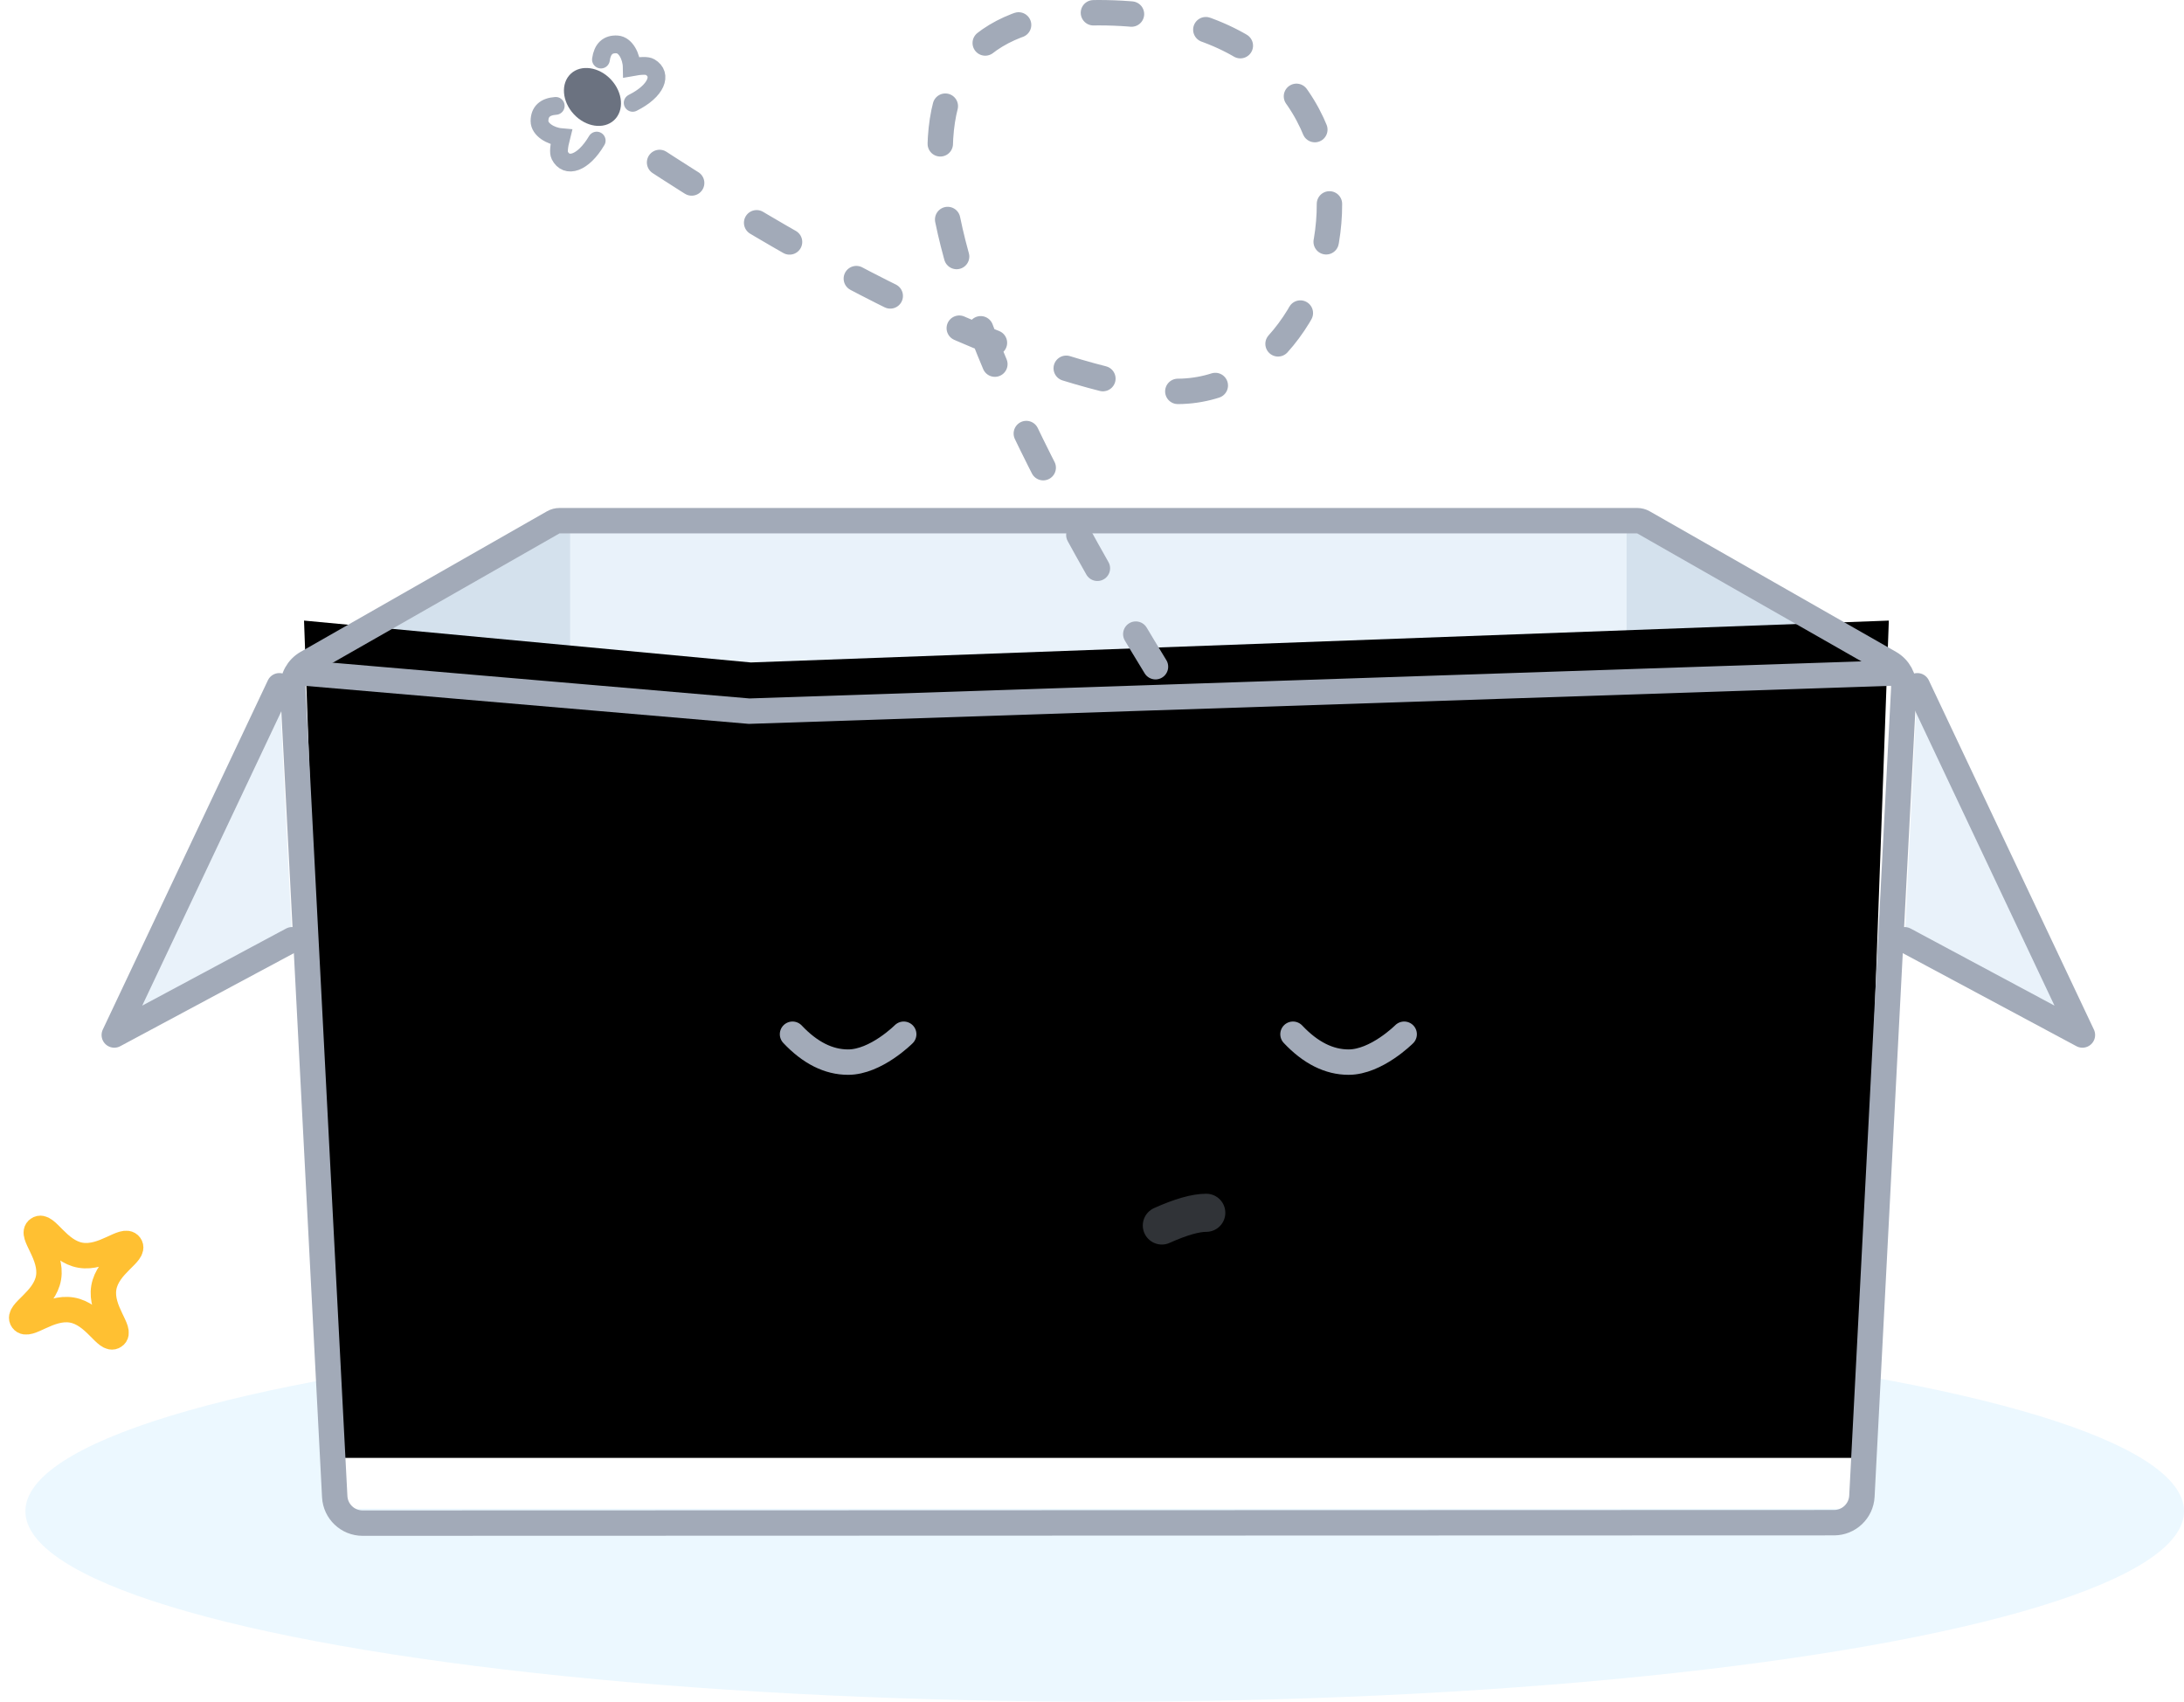 <?xml version="1.0" encoding="UTF-8"?>
<svg width="172px" height="134px" viewBox="0 0 172 134" version="1.1" xmlns="http://www.w3.org/2000/svg" xmlns:xlink="http://www.w3.org/1999/xlink">
    <!-- Generator: Sketch 55.1 (78136) - https://sketchapp.com -->
    <title>activity-log-empty</title>
    <desc>Created with Sketch.</desc>
    <defs>
        <polygon id="path-1" points="14.944 51.868 50.129 55.165 139.754 51.868 137.375 117.802 17.323 117.802"></polygon>
        <filter x="-1.6%" y="-3.0%" width="103.2%" height="106.1%" filterUnits="objectBoundingBox" id="filter-2">
            <feOffset dx="0" dy="-4" in="SourceAlpha" result="shadowOffsetInner1"></feOffset>
            <feComposite in="shadowOffsetInner1" in2="SourceAlpha" operator="arithmetic" k2="-1" k3="1" result="shadowInnerInner1"></feComposite>
            <feColorMatrix values="0 0 0 0 0.133   0 0 0 0 0.133   0 0 0 0 0.133  0 0 0 0.1 0" type="matrix" in="shadowInnerInner1"></feColorMatrix>
        </filter>
        <circle id="path-3" cx="150" cy="34" r="7"></circle>
        <mask id="mask-4" maskContentUnits="userSpaceOnUse" maskUnits="objectBoundingBox" x="0" y="0" width="14" height="14" fill="white">
            <use xlink:href="#path-3"></use>
        </mask>
    </defs>
    <g id="Empty-states" stroke="none" stroke-width="1" fill="none" fill-rule="evenodd">
        <g id="empty-states-new-design" transform="translate(-573, -182)">
            <g id="no-activity" transform="translate(561, 183)">
                <g id="activity-log-empty" transform="translate(11, 0)">
                    <ellipse id="Oval" fill="#ECF8FF" cx="88" cy="118" rx="85" ry="15"></ellipse>
                    <g id="Group-4" transform="translate(10, 0)">
                        <polygon id="Rectangle-3-Copy" fill="#E9F2FA" points="34.802 40 34.802 55.165 120.198 55.165 120.198 40"></polygon>
                        <polygon id="Rectangle-3-Copy" fill="#D4E1ED" points="119.103 40 141 52.967 119.103 52.967"></polygon>
                        <polygon id="Rectangle-3-Copy-2" fill="#D4E1ED" transform="translate(24.948, 47.582) scale(-1, 1) translate(-24.948, -47.582) " points="14 40 35.897 52.967 14 55.165"></polygon>
                        <g id="Rectangle-3">
                            <use fill="#FFFFFF" fill-rule="evenodd" xlink:href="#path-1"></use>
                            <use fill="black" fill-opacity="1" filter="url(#filter-2)" xlink:href="#path-1"></use>
                        </g>
                        <path d="M53.414,82.637 C54.796,81.172 56.256,80.44 57.793,80.44 C59.983,80.44 62.172,82.637 62.172,82.637" id="Path-3" stroke="#A2AAB8" stroke-width="2" stroke-linecap="round" transform="translate(57.793, 81.538) scale(1, -1) translate(-57.793, -81.538) "></path>
                        <path d="M92.828,82.637 C94.21,81.172 95.67,80.44 97.207,80.44 C99.397,80.44 101.586,82.637 101.586,82.637" id="Path-3-Copy" stroke="#A2AAB8" stroke-width="2" stroke-linecap="round" transform="translate(97.207, 81.538) scale(1, -1) translate(-97.207, -81.538) "></path>
                        <path d="M137.634,116.818 L140.93,53.22 C140.973,52.391 140.545,51.609 139.824,51.197 L120.429,40.131 C120.278,40.045 120.107,40 119.933,40 L35.067,40 C34.893,40 34.722,40.045 34.571,40.131 L15.171,51.197 C14.45,51.609 14.022,52.391 14.065,53.22 L17.361,116.853 C17.422,118.021 18.387,118.937 19.557,118.937 L135.44,118.902 C136.609,118.901 137.573,117.985 137.634,116.818 Z" id="Path-11" stroke="#A2AAB8" stroke-width="2" stroke-linecap="round"></path>
                        <polyline id="Path-4" stroke="#A2AAB8" stroke-width="2" stroke-linecap="round" points="15 52 50 55 140 52"></polyline>
                        <polyline id="Path-5" stroke="#A2AAB8" stroke-width="2" fill="#E9F2FA" stroke-linecap="round" stroke-linejoin="round" points="13 53 0 80.5 14 73"></polyline>
                        <polyline id="Path-5-Copy" stroke="#A2AAB8" stroke-width="2" fill="#E9F2FA" stroke-linecap="round" stroke-linejoin="round" transform="translate(148, 66.75) scale(-1, 1) translate(-148, -66.75) " points="154 53 141 80.5 155 73"></polyline>
                        <path d="M82.5,95.5 C83.985,94.833 85.152,94.5 86,94.5" id="Path-6" stroke="#A2AAB8" stroke-width="3" opacity="0.3" stroke-linecap="round"></path>
                        <path d="M82,51.5 C61,17.167 59.5,0 77.5,0 C104.5,0 97.5,32.182 82,29.682 C71.667,28.016 58.373,21.874 42.118,11.257" id="Path-7" stroke="#A2AAB8" stroke-width="2" stroke-linecap="round" stroke-dasharray="3,6"></path>
                        <g id="Group-7" transform="translate(37.634, 7.341) rotate(47) translate(-37.634, -7.341) translate(34.634, 1.841)">
                            <ellipse id="Oval" fill="#6B7280" cx="2.5" cy="5" rx="2.5" ry="2"></ellipse>
                            <path d="M0.802,2.503 C0.267,1.842 0.267,1.26 0.802,0.756 C1.282,0.303 2.268,0.573 2.899,1.142 C3.309,0.502 3.633,0.147 3.87,0.077 C4.981,-0.254 5.597,0.979 5,3" id="Path-18" stroke="#A2AAB8" stroke-width="1.4" stroke-linecap="round"></path>
                            <path d="M1.042,9.579 C0.508,8.918 0.508,8.335 1.042,7.831 C1.522,7.378 2.509,7.648 3.14,8.217 C3.55,7.577 3.873,7.222 4.11,7.152 C5.222,6.822 5.838,8.055 5.241,10.075" id="Path-18-Copy" stroke="#A2AAB8" stroke-width="1.4" stroke-linecap="round" transform="translate(3.057, 8.587) scale(1, -1) translate(-3.057, -8.587) "></path>
                        </g>
                    </g>
                    <use id="Oval-Copy-16" stroke="#D4E1ED" mask="url(#mask-4)" stroke-width="8" stroke-dasharray="3,5.9" xlink:href="#path-3"></use>
                    <path d="M8.379,104.987 C7.637,105.199 7.531,102.812 5.939,101.91 C4.347,101.008 2.225,102.069 2.013,101.326 C1.801,100.584 4.188,100.477 5.09,98.886 C5.992,97.294 4.878,95.172 5.621,95.013 C6.363,94.801 6.469,97.188 8.061,98.09 C9.653,98.992 11.775,97.931 11.987,98.674 C12.199,99.416 9.812,99.523 8.91,101.114 C8.008,102.706 9.122,104.828 8.379,104.987 Z" id="Shape-Copy-2" stroke="#FFC032" stroke-width="2" stroke-linejoin="round" fill-rule="nonzero" transform="translate(7, 100) rotate(-20) translate(-7, -100) "></path>
                </g>
            </g>
        </g>
    </g>
</svg>